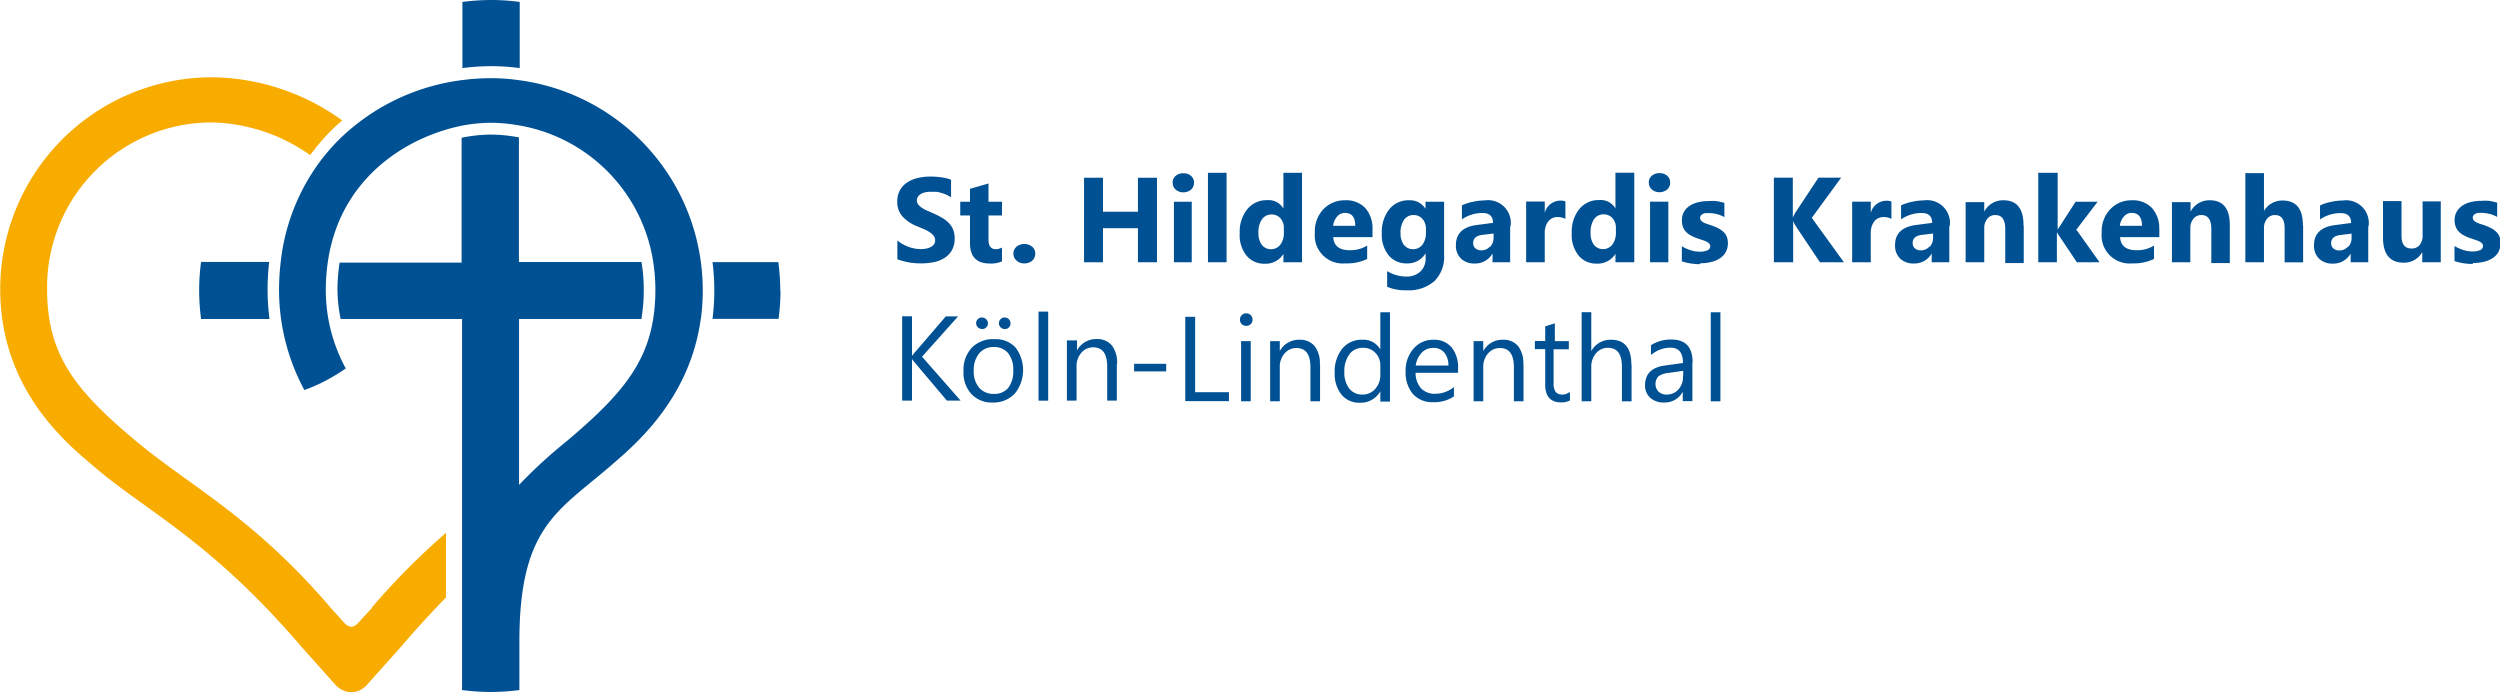 <?xml version="1.0" encoding="UTF-8"?>
<svg xmlns="http://www.w3.org/2000/svg" id="Ebene_1" data-name="Ebene 1" viewBox="0 0 220.31 61.01">
  <defs>
    <style>.cls-1{fill:#005094;}.cls-2{fill:#f8ac00;}</style>
  </defs>
  <path class="cls-1" d="M255.74,416.52a19.43,19.43,0,0,0-.17-2.53h-5.8a19.87,19.87,0,0,1,0,5h5.82a19,19,0,0,0,.17-2.5Zm-7,2.5a18.93,18.93,0,0,0,0-5.06,18.65,18.65,0,0,0-16-16,17.52,17.52,0,0,0-2.5-.18,19.74,19.74,0,0,0-2.55.17A18.88,18.88,0,0,0,217,403.05a18,18,0,0,0-1.9,2.18,18.19,18.19,0,0,0-3.38,8.72,21.63,21.63,0,0,0-.15,2.45,18.63,18.63,0,0,0,2.23,8.86h0a14.13,14.13,0,0,0,1.87-.82,16.86,16.86,0,0,0,1.78-1.08h0a14.46,14.46,0,0,1-1.76-6.93h0a17.56,17.56,0,0,1,.18-2.46c1.07-7.37,6.9-11,11.79-12a13.7,13.7,0,0,1,2.55-.26,14.27,14.27,0,0,1,2.5.23,14.43,14.43,0,0,1,11.83,12,16.51,16.51,0,0,1,0,5.06c-.68,4.24-3.16,7-7.61,10.76a43.86,43.86,0,0,0-4.21,3.86V419H243.5a15,15,0,0,0,.21-2.6,14.11,14.11,0,0,0-.2-2.42h-10.8V403a13.25,13.25,0,0,0-2.5-.25,13,13,0,0,0-2.55.28v11H216.91a15.42,15.42,0,0,0-.19,2.42A13.25,13.25,0,0,0,217,419h10.7V451.7h0a19.09,19.09,0,0,0,2.5.17,19.86,19.86,0,0,0,2.55-.17h0v-4.27h0c0-9.9,3.26-11.42,7.75-15.24,2.09-1.81,7.21-5.85,8.23-13.17Zm-37.14-2.6h0v0Zm18.68-19.7a19,19,0,0,1,2.5.17v-5.83a19.09,19.09,0,0,0-2.5-.17,19.74,19.74,0,0,0-2.55.17v5.83a19.62,19.62,0,0,1,2.55-.17ZM210.73,419a20.52,20.52,0,0,1-.17-2.6,21.58,21.58,0,0,1,.14-2.43h-6a18.67,18.67,0,0,0-.17,2.48,19.62,19.62,0,0,0,.17,2.55Z" transform="translate(-186.98 -390.89)"></path>
  <path class="cls-2" d="M219.77,444.45l-1.24,1.35a1,1,0,0,1-.59.33,1,1,0,0,1-.6-.33l-1.22-1.35c-6.82-8-12.53-10.81-17.18-14.71-5.3-4.44-7.81-7.54-7.81-13.36a14.52,14.52,0,0,1,14.52-14.7,15.52,15.52,0,0,1,8.66,2.88,18.66,18.66,0,0,1,2.33-2.62l.5-.44a19.94,19.94,0,0,0-11.5-3.8A18.67,18.67,0,0,0,187,416.38c0,9,6.08,13.77,8.4,15.74,4.49,3.83,10.25,6.5,18.18,15.81l3,3.35a2,2,0,0,0,1.35.62,1.93,1.93,0,0,0,1.35-.62l3-3.35c1.41-1.66,2.76-3.11,4-4.39v-5.69a62,62,0,0,0-6.55,6.6Z" transform="translate(-186.98 -390.89)"></path>
  <path class="cls-1" d="M268.23,422.33l3.18-3.56h-1.08L267.55,422l-.2.25h0v-3.49h-.87v7.43h.87v-3.66h0a2,2,0,0,0,.2.26l2.87,3.4h1.21l-3.4-3.87Zm8.19,3.23a3.3,3.3,0,0,0,.05-4.05,2.36,2.36,0,0,0-1.85-.73,2.61,2.61,0,0,0-2,.75,2.86,2.86,0,0,0-.73,2.09,2.75,2.75,0,0,0,.7,2,2.44,2.44,0,0,0,1.88.74,2.54,2.54,0,0,0,1.92-.77Zm-.59-3.54a2.33,2.33,0,0,1,.44,1.53,2.35,2.35,0,0,1-.44,1.52,1.55,1.55,0,0,1-1.27.53,1.64,1.64,0,0,1-1.29-.54,2.17,2.17,0,0,1-.48-1.49,2.31,2.31,0,0,1,.48-1.54,1.62,1.62,0,0,1,1.29-.56,1.59,1.59,0,0,1,1.27.55Zm.06-2.28a.48.48,0,0,0,.14-.36.49.49,0,0,0-.15-.36.5.5,0,0,0-.37-.15.48.48,0,0,0-.35.14.49.49,0,0,0-.15.36.5.5,0,0,0,.15.37.48.48,0,0,0,.36.14.43.43,0,0,0,.37-.14Zm-2,0a.49.49,0,0,0,.15-.36.46.46,0,0,0-.16-.36.51.51,0,0,0-.37-.15.52.52,0,0,0-.36.14.51.51,0,0,0,0,.72.51.51,0,0,0,.37.15.46.46,0,0,0,.37-.14Zm5.46-1.39h-.85v7.85h.85v-7.85Zm6.07,4.6a2.46,2.46,0,0,0-.46-1.62,1.64,1.64,0,0,0-1.33-.56,1.91,1.91,0,0,0-1.74,1h0v-.88H281v5.3h.85v-3a1.76,1.76,0,0,1,.42-1.21,1.34,1.34,0,0,1,1.05-.48c.82,0,1.23.56,1.23,1.69v3h.85V423Zm4.33,0h-2.83v.67h2.83v-.67Zm5.55,2.5h-3v-6.64h-.87v7.43h3.85v-.79Zm1.9-6a.53.53,0,0,0,.16-.39.55.55,0,0,0-.56-.56.53.53,0,0,0-.39.16.54.54,0,0,0-.16.4.5.5,0,0,0,.16.39.57.57,0,0,0,.39.16.58.58,0,0,0,.4-.16Zm0,1.5h-.85v5.3h.85v-5.3Zm6.09,2.06a2.46,2.46,0,0,0-.46-1.62,1.64,1.64,0,0,0-1.33-.56,1.91,1.91,0,0,0-1.74,1h0v-.88h-.85v5.3h.85v-3a1.76,1.76,0,0,1,.42-1.21,1.34,1.34,0,0,1,1.05-.48c.82,0,1.23.56,1.23,1.69v3h.85V423Zm6.18-4.6h-.85v3.28h0a1.7,1.7,0,0,0-1.59-.86,2.19,2.19,0,0,0-1.77.79,3.19,3.19,0,0,0-.66,2.11,2.92,2.92,0,0,0,.6,1.94,2,2,0,0,0,1.6.71,2,2,0,0,0,1.82-1h0v.9h.85v-7.84Zm-1.29,6.74a1.45,1.45,0,0,1-1.15.51,1.42,1.42,0,0,1-1.15-.53,2.28,2.28,0,0,1-.43-1.45,2.53,2.53,0,0,1,.44-1.57,1.46,1.46,0,0,1,1.22-.57,1.44,1.44,0,0,1,1.08.45,1.54,1.54,0,0,1,.43,1.09v.78a1.83,1.83,0,0,1-.44,1.29Zm7.29-1.78a2.8,2.8,0,0,0-.57-1.87,2,2,0,0,0-1.61-.67,2.25,2.25,0,0,0-1.74.78,2.89,2.89,0,0,0-.7,2,2.94,2.94,0,0,0,.64,2,2.26,2.26,0,0,0,1.77.72,3.07,3.07,0,0,0,1.85-.51V425a2.63,2.63,0,0,1-1.65.59,1.63,1.63,0,0,1-1.25-.48,2,2,0,0,1-.48-1.37h3.74v-.44Zm-3.73-.27a2,2,0,0,1,.52-1.12,1.36,1.36,0,0,1,1-.43,1.22,1.22,0,0,1,1,.41,1.76,1.76,0,0,1,.36,1.14Zm9.48-.09a2.46,2.46,0,0,0-.46-1.62,1.64,1.64,0,0,0-1.33-.56,1.91,1.91,0,0,0-1.74,1h0v-.88h-.85v5.3h.85v-3a1.76,1.76,0,0,1,.42-1.21,1.34,1.34,0,0,1,1.05-.48c.82,0,1.23.56,1.23,1.69v3h.85V423Zm4,2.47a.87.87,0,0,1-.55.18.73.73,0,0,1-.6-.23,1.25,1.25,0,0,1-.18-.76v-3h1.34v-.72H324v-1.57l-.85.27v1.29h-.91v.72h.91v3.14c0,1,.46,1.55,1.39,1.55a1.62,1.62,0,0,0,.79-.17v-.71Zm5.52-2.49c0-1.44-.6-2.16-1.79-2.16a1.93,1.93,0,0,0-1.74,1h0v-3.43h-.85v7.85h.85v-3a1.8,1.8,0,0,1,.42-1.23,1.34,1.34,0,0,1,1.05-.48c.82,0,1.23.55,1.23,1.66v3.06h.85v-3.27Zm5.4-.18c0-1.32-.62-2-1.87-2a3.29,3.29,0,0,0-1.8.5v.87a2.62,2.62,0,0,1,1.73-.65c.73,0,1.09.45,1.09,1.35l-1.59.22c-1.17.16-1.75.74-1.75,1.73a1.45,1.45,0,0,0,.45,1.11,1.74,1.74,0,0,0,1.24.42,1.78,1.78,0,0,0,1.63-.95h0v.83h.85v-3.45Zm-.85,1.29a1.59,1.59,0,0,1-.41,1.12,1.35,1.35,0,0,1-1,.44,1.05,1.05,0,0,1-.74-.25,1,1,0,0,1,0-1.37,2,2,0,0,1,.89-.29l1.28-.18V424Zm3.3-5.69h-.85v7.85h.85v-7.85Z" transform="translate(-186.98 -390.89)"></path>
  <path class="cls-1" d="M267,414a6.26,6.26,0,0,0,1.16.1,5.85,5.85,0,0,0,1.13-.11,2.73,2.73,0,0,0,.94-.38,1.9,1.9,0,0,0,.64-.68,2.08,2.08,0,0,0,.24-1,2.15,2.15,0,0,0-.13-.79,1.73,1.73,0,0,0-.39-.6,2.67,2.67,0,0,0-.61-.47,7.45,7.45,0,0,0-.8-.4l-.59-.26a2.56,2.56,0,0,1-.44-.26,1.24,1.24,0,0,1-.28-.28.59.59,0,0,1,0-.64.82.82,0,0,1,.25-.24,1.13,1.13,0,0,1,.39-.15,2.14,2.14,0,0,1,.52-.05l.44,0a2.52,2.52,0,0,1,.46.1,3,3,0,0,1,.45.16,2.71,2.71,0,0,1,.41.23v-1.55a3.48,3.48,0,0,0-.83-.21,6.33,6.33,0,0,0-1-.07,4.52,4.52,0,0,0-1.12.13,2.79,2.79,0,0,0-.93.4,1.89,1.89,0,0,0-.63.69,2,2,0,0,0-.23,1,1.91,1.91,0,0,0,.43,1.26,3.3,3.3,0,0,0,1.3.89l.64.27a3,3,0,0,1,.51.28,1.31,1.31,0,0,1,.34.32.65.65,0,0,1,.12.39.61.61,0,0,1-.08.3.69.69,0,0,1-.24.24,1.38,1.38,0,0,1-.39.16,2.26,2.26,0,0,1-.55.06,3.1,3.1,0,0,1-1.07-.19,3.35,3.35,0,0,1-1-.57v1.66a6.21,6.21,0,0,0,1,.27Zm8.28-1.3a1.1,1.1,0,0,1-.53.15c-.44,0-.66-.28-.66-.83v-2.14h1.19v-1.21h-1.19v-1.61l-1.63.47v1.14h-.86v1.21h.86v2.43c0,1.2.58,1.8,1.73,1.8a2.36,2.36,0,0,0,1.09-.19V412.7Zm2.66,1.16a.8.8,0,0,0,.27-.62.78.78,0,0,0-.27-.61,1.11,1.11,0,0,0-1.38,0,.81.81,0,0,0,0,1.22.93.93,0,0,0,.67.25,1.06,1.06,0,0,0,.72-.24Zm11-7.31h-1.68v3h-3.08v-3h-1.67V414h1.67v-3h3.08v3h1.68v-7.43Zm3,1.05a.8.8,0,0,0,.26-.61.76.76,0,0,0-.26-.6,1,1,0,0,0-.68-.23,1,1,0,0,0-.68.23.76.76,0,0,0-.26.6.79.79,0,0,0,.26.6,1,1,0,0,0,.68.25,1.06,1.06,0,0,0,.68-.24Zm.13,1.07h-1.64V414H292v-5.3Zm3-2.55h-1.64V414h1.64v-7.85Zm6.65,0h-1.64v3.15h0a1.5,1.5,0,0,0-1.43-.74,2.18,2.18,0,0,0-1.75.79,3.14,3.14,0,0,0-.67,2.11,2.88,2.88,0,0,0,.61,2,2,2,0,0,0,1.6.7,1.84,1.84,0,0,0,1.64-.86h0V414h1.64v-7.84Zm-1.91,6.33a1,1,0,0,1-.81.4,1,1,0,0,1-.82-.38,1.69,1.69,0,0,1-.3-1.08,1.91,1.91,0,0,1,.31-1.17,1,1,0,0,1,.85-.43,1,1,0,0,1,.78.34,1.25,1.25,0,0,1,.3.86v.4a1.71,1.71,0,0,1-.31,1.06Zm8.12-1.35a2.66,2.66,0,0,0-.63-1.87,2.31,2.31,0,0,0-1.79-.69,2.59,2.59,0,0,0-1.89.77,2.83,2.83,0,0,0-.77,2.09,2.47,2.47,0,0,0,2.7,2.7,4.08,4.08,0,0,0,1.91-.39v-1.18a2.79,2.79,0,0,1-1.54.41c-.91,0-1.4-.38-1.45-1.15h3.46v-.69Zm-3.47-.31a1.46,1.46,0,0,1,.35-.81.88.88,0,0,1,.68-.33c.62,0,.92.38.92,1.14Zm9.78-2.12H312.6v.62h0a1.6,1.6,0,0,0-1.45-.75,2.15,2.15,0,0,0-1.74.79,3.24,3.24,0,0,0-.66,2.14,2.9,2.9,0,0,0,.6,1.92,2,2,0,0,0,1.61.71,1.83,1.83,0,0,0,1.65-.89h0v.42a1.55,1.55,0,0,1-.46,1.19,1.77,1.77,0,0,1-1.28.44,3.2,3.2,0,0,1-1.65-.48v1.38a4,4,0,0,0,1.7.31,3.45,3.45,0,0,0,2.47-.81,3,3,0,0,0,.85-2.29v-4.7Zm-1.92,3.79a1,1,0,0,1-.82.39,1,1,0,0,1-.81-.39,1.68,1.68,0,0,1-.29-1,2,2,0,0,1,.31-1.2,1,1,0,0,1,.86-.42,1,1,0,0,1,.77.35,1.29,1.29,0,0,1,.3.86v.42a1.72,1.72,0,0,1-.32,1Zm7.78-1.65a2,2,0,0,0-2.27-2.26,4.94,4.94,0,0,0-1.08.13,4,4,0,0,0-.94.31v1.23a3.18,3.18,0,0,1,1.8-.56c.63,0,.94.29.94.87l-1.44.19c-1.22.16-1.83.75-1.83,1.78a1.58,1.58,0,0,0,.44,1.17,1.65,1.65,0,0,0,1.21.44,1.74,1.74,0,0,0,1.58-.89h0V414h1.55v-3.17Zm-1.83,1.82a1,1,0,0,1-.75.32.76.76,0,0,1-.53-.18.59.59,0,0,1-.19-.46c0-.41.27-.65.8-.72l1-.12v.36a1.17,1.17,0,0,1-.29.8Zm6.64-4a1.09,1.09,0,0,0-.4-.06,1.42,1.42,0,0,0-1.4,1.08h0v-1h-1.64V414h1.64v-2.53a1.69,1.69,0,0,1,.3-1.06,1,1,0,0,1,.83-.39,1.41,1.41,0,0,1,.69.16v-1.52Zm6.07-2.52h-1.64v3.15h0a1.5,1.5,0,0,0-1.43-.74,2.18,2.18,0,0,0-1.75.79,3.14,3.14,0,0,0-.67,2.11,2.88,2.88,0,0,0,.61,2,2,2,0,0,0,1.6.7,1.84,1.84,0,0,0,1.64-.86h0V414H331v-7.84Zm-1.91,6.33a1,1,0,0,1-.81.4,1,1,0,0,1-.82-.38,1.69,1.69,0,0,1-.29-1.08,2,2,0,0,1,.3-1.17,1,1,0,0,1,.85-.43,1,1,0,0,1,.78.34,1.25,1.25,0,0,1,.3.86v.4a1.71,1.71,0,0,1-.31,1.06Zm4.83-4.85a.8.8,0,0,0,.26-.61.76.76,0,0,0-.26-.6,1,1,0,0,0-.68-.23,1,1,0,0,0-.68.23.76.76,0,0,0-.26.6.79.79,0,0,0,.26.6,1,1,0,0,0,.68.25,1.08,1.08,0,0,0,.68-.24Zm.13,1.07h-1.64V414H334v-5.3Zm2.77,5.43a4,4,0,0,0,.92-.1,2.28,2.28,0,0,0,.78-.31,1.55,1.55,0,0,0,.54-.54,1.69,1.69,0,0,0,.11-1.39,1.22,1.22,0,0,0-.29-.42,2.14,2.14,0,0,0-.45-.32,5.51,5.51,0,0,0-.59-.25l-.36-.12a2.52,2.52,0,0,1-.33-.13.76.76,0,0,1-.24-.18.37.37,0,0,1-.09-.25.31.31,0,0,1,.06-.19.47.47,0,0,1,.17-.14.92.92,0,0,1,.25-.08l.3,0a2.86,2.86,0,0,1,.7.09,2.41,2.41,0,0,1,.66.27v-1.26a6,6,0,0,0-.71-.16,4.31,4.31,0,0,0-.71,0,3.57,3.57,0,0,0-.87.1,2.22,2.22,0,0,0-.74.3,1.55,1.55,0,0,0-.52.53,1.44,1.44,0,0,0-.19.77,1.79,1.79,0,0,0,.08.56,1.27,1.27,0,0,0,.25.42,1.61,1.61,0,0,0,.4.32,4.21,4.21,0,0,0,.56.26l.41.14a3.54,3.54,0,0,1,.39.14.9.9,0,0,1,.29.18.33.33,0,0,1,.11.26.38.38,0,0,1-.25.36,1.64,1.64,0,0,1-.69.12,2.66,2.66,0,0,1-.76-.12,3.34,3.34,0,0,1-.8-.36v1.33a5.17,5.17,0,0,0,1.61.25Zm9.84-4,2.59-3.54h-2l-2.05,3.1c-.1.18-.17.32-.21.41h0v-3.51h-1.67V414H345v-3.64h0a2.19,2.19,0,0,0,.2.41l2.16,3.23h2.11l-2.81-3.89Zm7-1.45a1.09,1.09,0,0,0-.4-.06,1.42,1.42,0,0,0-1.4,1.08h0v-1h-1.64V414h1.64v-2.53a1.69,1.69,0,0,1,.3-1.06,1,1,0,0,1,.83-.39,1.41,1.41,0,0,1,.69.16v-1.52Zm5.16,2.17a2,2,0,0,0-2.27-2.26,4.87,4.87,0,0,0-1.08.13,4,4,0,0,0-.94.31v1.23a3.18,3.18,0,0,1,1.8-.56c.63,0,.94.29.94.87l-1.44.19c-1.22.16-1.83.75-1.83,1.78a1.58,1.58,0,0,0,.44,1.17,1.66,1.66,0,0,0,1.21.44,1.74,1.74,0,0,0,1.58-.89h0V414h1.55v-3.17ZM357,412.63a1,1,0,0,1-.75.32.76.76,0,0,1-.53-.18.59.59,0,0,1-.19-.46c0-.41.27-.65.8-.72l1-.12v.36a1.13,1.13,0,0,1-.29.8Zm8.3-1.9c0-1.46-.59-2.19-1.76-2.19a1.86,1.86,0,0,0-1.7,1h0v-.84h-1.64V414h1.64v-3a1.27,1.27,0,0,1,.27-.83.87.87,0,0,1,.7-.33c.59,0,.88.41.88,1.23v3h1.63v-3.24Zm4.63.43,1.9-2.49h-1.94l-1.58,2.45h0v-5H366.6V414h1.64v-2.63h0L370,414h2l-2-2.81Zm7.33-.06a2.66,2.66,0,0,0-.63-1.87,2.31,2.31,0,0,0-1.79-.69,2.55,2.55,0,0,0-1.88.77,2.83,2.83,0,0,0-.77,2.09,2.47,2.47,0,0,0,2.7,2.7,4.08,4.08,0,0,0,1.91-.39v-1.18a2.79,2.79,0,0,1-1.54.41c-.91,0-1.4-.38-1.45-1.15h3.46v-.69Zm-3.47-.31a1.46,1.46,0,0,1,.35-.81.88.88,0,0,1,.68-.33c.61,0,.92.38.92,1.14Zm9.69-.06c0-1.46-.59-2.19-1.76-2.19a1.86,1.86,0,0,0-1.7,1h0v-.84h-1.64V414H380v-3a1.27,1.27,0,0,1,.27-.83.87.87,0,0,1,.7-.33c.59,0,.88.41.88,1.23v3h1.63v-3.24Zm6.44,0c0-1.45-.6-2.17-1.8-2.17a1.86,1.86,0,0,0-1.63.92h0v-3.33h-1.64V414h1.64v-3a1.27,1.27,0,0,1,.27-.83.87.87,0,0,1,.7-.33c.57,0,.85.39.85,1.17v3h1.63v-3.27Zm5.79.09a2,2,0,0,0-2.27-2.26,4.94,4.94,0,0,0-1.08.13,3.71,3.71,0,0,0-.93.31v1.23a3.18,3.18,0,0,1,1.8-.56c.63,0,.94.29.94.87l-1.44.19c-1.22.16-1.83.75-1.83,1.78a1.58,1.58,0,0,0,.44,1.17,1.66,1.66,0,0,0,1.21.44,1.74,1.74,0,0,0,1.58-.89h0V414h1.55v-3.17Zm-1.83,1.82a1,1,0,0,1-.75.32.76.76,0,0,1-.53-.18.59.59,0,0,1-.19-.46c0-.41.27-.65.8-.72l1-.12v.36a1.13,1.13,0,0,1-.29.8Zm8.22-4h-1.63v3a1.3,1.3,0,0,1-.26.84.88.88,0,0,1-.71.31c-.59,0-.89-.37-.89-1.12v-3.06h-1.63v3.2c0,1.49.61,2.23,1.84,2.23a1.83,1.83,0,0,0,1.62-.94h0V414h1.63v-5.3Zm2.8,5.43a4,4,0,0,0,.92-.1,2.36,2.36,0,0,0,.78-.31,1.55,1.55,0,0,0,.54-.54,1.74,1.74,0,0,0,.1-1.39,1.22,1.22,0,0,0-.29-.42,2.14,2.14,0,0,0-.45-.32,5.51,5.51,0,0,0-.59-.25l-.36-.12a2.52,2.52,0,0,1-.33-.13.76.76,0,0,1-.24-.18.37.37,0,0,1-.09-.25.31.31,0,0,1,.06-.19.47.47,0,0,1,.17-.14.92.92,0,0,1,.25-.08l.3,0a2.86,2.86,0,0,1,.7.09,2.61,2.61,0,0,1,.67.27v-1.26a5.62,5.62,0,0,0-.71-.16,4.31,4.31,0,0,0-.71,0,3.57,3.57,0,0,0-.87.1,2.22,2.22,0,0,0-.74.3,1.65,1.65,0,0,0-.52.53,1.45,1.45,0,0,0-.2.77,1.53,1.53,0,0,0,.09.56,1.27,1.27,0,0,0,.25.42,1.61,1.61,0,0,0,.4.32,4.21,4.21,0,0,0,.56.26l.41.14a3.54,3.54,0,0,1,.39.14.9.9,0,0,1,.29.18.33.33,0,0,1,.11.26.38.38,0,0,1-.25.36,1.64,1.64,0,0,1-.69.12,2.66,2.66,0,0,1-.76-.12,3.59,3.59,0,0,1-.81-.36v1.33a5.19,5.19,0,0,0,1.62.25Z" transform="translate(-186.98 -390.89)"></path>
</svg>
